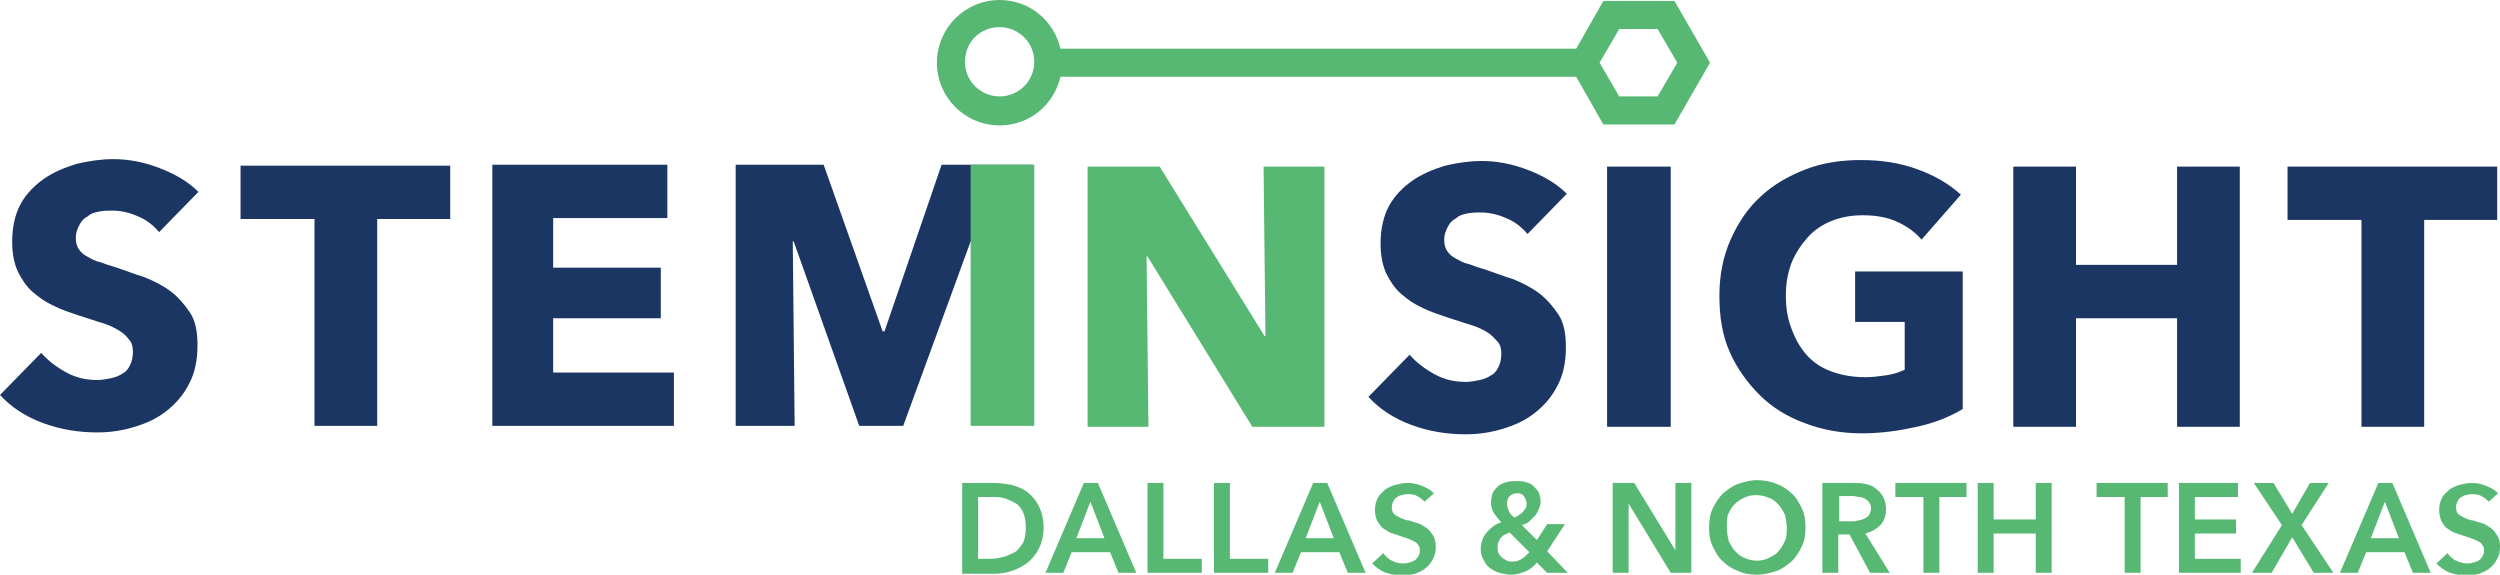 <svg id="Layer_1" xmlns="http://www.w3.org/2000/svg" viewBox="0 0 267.1 61.4"><style>.st0{fill:#56B872;} .st1{fill:#1C3664;}</style><path class="st0" d="M133.8 45.6l-11.2-18.2h-.1l.2 18.2h-6.5V17.8h7.7l11.2 18.1h.1l-.2-18.1h6.5v27.8h-7.7z"/><path class="st1" d="M163.2 25c-.6-.7-1.3-1.3-2.3-1.7-.9-.4-1.8-.6-2.7-.6-.4 0-.9 0-1.4.1-.5.1-.9.2-1.2.5-.4.2-.7.5-.9.9-.2.4-.4.8-.4 1.4 0 .5.1.9.3 1.2.2.3.5.6.9.8.4.2.8.5 1.4.6.5.2 1.1.4 1.8.6.9.3 1.9.7 2.9 1 1 .4 2 .9 2.8 1.5.8.6 1.5 1.4 2.1 2.3.6.9.8 2.1.8 3.5 0 1.6-.3 3-.9 4.1-.6 1.2-1.4 2.1-2.4 2.9-1 .8-2.1 1.3-3.4 1.7-1.3.4-2.6.6-4 .6-2 0-3.9-.3-5.8-1s-3.4-1.7-4.6-3l4.4-4.5c.7.8 1.6 1.5 2.7 2.1 1.1.6 2.2.8 3.3.8.5 0 1-.1 1.5-.2s.9-.3 1.2-.5c.4-.2.6-.5.8-.9s.3-.9.3-1.4c0-.5-.1-1-.4-1.3s-.6-.7-1.1-1c-.5-.3-1.1-.6-1.8-.8-.7-.2-1.5-.5-2.5-.8-.9-.3-1.8-.6-2.6-1-.9-.4-1.6-.9-2.3-1.5-.7-.6-1.2-1.4-1.6-2.2-.4-.9-.6-1.9-.6-3.2 0-1.5.3-2.9.9-4 .6-1.1 1.5-2 2.5-2.7 1-.7 2.2-1.2 3.5-1.6 1.3-.3 2.6-.5 3.9-.5 1.6 0 3.2.3 4.8.9 1.6.6 3.1 1.4 4.3 2.6l-4.2 4.3zM171.7 45.6V17.8h6.8v27.8h-6.8zM204.8 45.6c-1.8.4-3.8.7-5.9.7-2.2 0-4.3-.4-6.1-1.1-1.9-.7-3.5-1.7-4.8-3-1.3-1.3-2.4-2.8-3.2-4.6-.8-1.8-1.1-3.8-1.1-6s.4-4.2 1.2-6c.8-1.8 1.8-3.3 3.2-4.6 1.4-1.3 3-2.2 4.8-2.9 1.8-.7 3.8-1 5.9-1 2.2 0 4.2.3 6.1 1 1.9.7 3.4 1.6 4.6 2.7l-4.2 4.8c-.7-.8-1.5-1.4-2.6-1.9s-2.3-.7-3.7-.7c-1.2 0-2.3.2-3.3.6-1 .4-1.9 1-2.6 1.8-.7.8-1.3 1.7-1.7 2.7-.4 1.1-.6 2.2-.6 3.5 0 1.3.2 2.5.6 3.5.4 1.1.9 2 1.6 2.8.7.8 1.6 1.4 2.7 1.8 1.1.4 2.3.6 3.6.6.8 0 1.5-.1 2.2-.2.7-.1 1.4-.3 2-.6v-5.1h-5.3V29h11.5v14.7c-1.5.9-3.1 1.5-4.9 1.9zM232.6 45.6V34h-10.8v11.6h-6.7V17.8h6.7v10.5h10.8V17.8h6.7v27.8h-6.7zM259 23.5v22.1h-6.7V23.5h-7.9v-5.7h22.4v5.7H259zM17 24.8c-.6-.7-1.3-1.3-2.3-1.7-.9-.4-1.8-.6-2.7-.6-.4 0-.9 0-1.4.1-.5.1-.9.2-1.2.5-.4.2-.7.5-.9.9-.2.4-.4.8-.4 1.4 0 .5.1.9.3 1.2.2.3.5.6.9.8.4.2.8.5 1.4.6.5.2 1.1.4 1.8.6.9.3 1.9.7 2.9 1 1 .4 2 .9 2.8 1.5.8.6 1.5 1.4 2.1 2.3.6.9.8 2.1.8 3.5 0 1.6-.3 3-.9 4.1-.6 1.2-1.4 2.1-2.4 2.9-1 .8-2.1 1.3-3.4 1.7-1.3.4-2.6.6-4 .6-2 0-3.9-.3-5.8-1s-3.4-1.7-4.6-3l4.4-4.5c.7.8 1.6 1.5 2.7 2.1 1.1.6 2.2.8 3.3.8.5 0 1-.1 1.5-.2s.9-.3 1.2-.5c.4-.2.6-.5.8-.9s.3-.9.3-1.4c0-.5-.1-1-.4-1.3-.3-.4-.6-.7-1.1-1-.5-.3-1.1-.6-1.8-.8-.7-.2-1.5-.5-2.5-.8-.9-.3-1.8-.6-2.6-1-.9-.4-1.6-.9-2.3-1.5-.7-.6-1.2-1.4-1.6-2.2-.4-.9-.6-1.9-.6-3.2 0-1.5.3-2.9.9-4 .6-1.1 1.5-2 2.5-2.7 1-.7 2.2-1.2 3.5-1.6 1.3-.3 2.6-.5 3.9-.5 1.6 0 3.2.3 4.8.9 1.6.6 3.1 1.4 4.3 2.6L17 24.8zM40.3 23.4v22.1h-6.7V23.4h-7.9v-5.7h22.4v5.7h-7.8zM52.6 45.4V17.6h18.7v5.7H59.1v5.3h11.5V34H59.1v5.8H72v5.7H52.6zM103.8 25.8h-.1l-7.2 19.7h-4.7l-7-19.7h-.1l.2 19.7h-6.3V17.6H88l6.3 17.8h.2l6.1-17.8h9.7"/><path class="st0" d="M103.7 45.5V17.6h6.8v27.9h-6.8zM178.9.1h-7.6l-2.9 5.1h-55.1c-.7-3-3.3-5.2-6.5-5.2-3.7 0-6.7 3-6.7 6.7s3 6.7 6.7 6.7c3.2 0 5.8-2.2 6.5-5.2h55.1l2.9 5.1h7.6l3.8-6.6-3.8-6.6zm-72.1 10.2c-2 0-3.7-1.6-3.7-3.7s1.6-3.7 3.7-3.7c2 0 3.7 1.6 3.7 3.7s-1.7 3.7-3.7 3.7zm70.3 0H173l-2.1-3.6 2.1-3.6h4.1l2.1 3.6-2.1 3.6z"/><g><path class="st0" d="M102.8 51.6h3.4c.6 0 1.2.1 1.9.2.6.2 1.2.4 1.7.8s.9.9 1.2 1.5c.3.6.5 1.4.5 2.3 0 .8-.2 1.6-.5 2.2-.3.6-.7 1.1-1.2 1.5-.5.4-1.1.7-1.7.9-.6.2-1.3.3-1.9.3h-3.4v-9.7zm3.1 8.1c.4 0 .9-.1 1.3-.2s.8-.3 1.2-.5c.4-.2.6-.6.9-1 .2-.4.3-1 .3-1.6 0-.7-.1-1.2-.3-1.7-.2-.4-.5-.8-.9-1-.4-.2-.8-.4-1.2-.5-.4-.1-.9-.1-1.3-.1h-1.4v6.6h1.4zM115.8 51.6h1.5l4.1 9.6h-1.9l-.9-2.2h-4.1l-.9 2.2h-1.9l4.1-9.6zm2.2 5.9l-1.5-3.9-1.5 3.9h3zM122.6 51.6h1.7v8.1h4.1v1.5h-5.8v-9.6zM129.7 51.6h1.7v8.1h4.1v1.5h-5.8v-9.6zM140.3 51.6h1.5l4.1 9.6H144l-.9-2.2H139l-.9 2.2h-1.9l4.1-9.6zm2.2 5.9l-1.5-3.9-1.5 3.9h3zM152.2 53.6c-.2-.2-.4-.4-.8-.6-.3-.2-.7-.2-1-.2-.2 0-.4 0-.6.1-.2 0-.4.1-.5.2-.2.1-.3.2-.4.4s-.2.4-.2.6c0 .2 0 .4.1.6.1.2.2.3.4.4.2.1.3.2.6.3.2.1.5.2.7.2.3.1.6.2 1 .3.3.1.6.3.9.5.3.2.5.5.7.8s.3.7.3 1.2-.1 1-.3 1.3c-.2.4-.4.7-.8 1-.3.3-.7.4-1.1.6-.4.1-.9.2-1.3.2-.6 0-1.2-.1-1.8-.3-.6-.2-1.1-.6-1.5-1l1.2-1.1c.2.3.5.6.9.8s.8.3 1.2.3c.2 0 .4 0 .6-.1.2 0 .4-.1.6-.2.2-.1.3-.3.4-.4.1-.2.2-.4.2-.7 0-.3-.1-.5-.2-.6-.1-.2-.3-.3-.5-.4-.2-.1-.4-.2-.7-.3l-.9-.3-.9-.3s-.5-.3-.8-.5c-.2-.2-.4-.5-.6-.8-.1-.3-.2-.7-.2-1.1 0-.5.1-.9.3-1.3.2-.4.5-.6.8-.9.3-.2.7-.4 1.1-.5.4-.1.8-.2 1.3-.2s1 .1 1.5.3c.5.2.9.4 1.3.8l-1 .9zM165.3 58.9l2.2 2.3h-2.2l-1.1-1.1c-.3.4-.7.7-1.1.9-.5.2-1 .4-1.7.4-.4 0-.8-.1-1.2-.2-.4-.1-.7-.3-1-.5-.3-.2-.5-.5-.7-.9-.2-.3-.3-.7-.3-1.2 0-.4.1-.7.2-1 .1-.3.3-.5.5-.8.2-.2.4-.4.7-.6.2-.2.5-.3.8-.4-.3-.3-.6-.7-.8-1-.2-.3-.3-.7-.3-1.1 0-.4.1-.8.2-1.1.2-.3.4-.5.6-.7.3-.2.5-.3.9-.4s.6-.1 1-.1c.3 0 .7 0 1 .1.3.1.6.2.8.4.2.2.4.4.6.7.1.3.2.6.2 1 0 .3-.1.6-.2.8s-.2.5-.4.7l-.6.6c-.2.2-.5.3-.8.4l1.6 1.6 1.1-1.7h1.9l-1.9 2.9zm-4-2c-.2.1-.3.1-.5.2s-.3.2-.4.3c-.1.1-.2.3-.3.5s-.1.4-.1.6c0 .2 0 .4.1.6.1.2.2.3.4.5.2.1.3.2.5.3.2.1.4.1.6.1.4 0 .7-.1 1-.3.3-.2.5-.4.8-.7l-2.1-2.1zm.8-4.2c-.3 0-.6.1-.8.3-.2.2-.3.5-.3.8 0 .3.1.5.2.8.1.3.4.5.6.7.2-.1.4-.2.5-.3.2-.1.3-.2.4-.3.1-.1.2-.3.3-.4.1-.2.1-.3.1-.5 0-.3-.1-.5-.3-.8-.1-.2-.4-.3-.7-.3zM172.3 51.6h2.3l4.4 7.2v-7.2h1.7v9.6h-2.2l-4.5-7.4v7.4h-1.7v-9.6zM182.6 56.4c0-.8.1-1.5.4-2.1.3-.6.6-1.1 1.1-1.6.5-.4 1-.8 1.6-1 .6-.2 1.3-.4 2-.4s1.4.1 2.1.4c.6.2 1.2.6 1.6 1 .5.4.8 1 1.1 1.6.3.6.4 1.3.4 2.1 0 .7-.1 1.4-.4 2-.3.6-.6 1.1-1.1 1.6-.5.4-1 .8-1.6 1-.6.2-1.3.4-2.1.4-.7 0-1.4-.1-2-.4-.6-.2-1.2-.6-1.6-1-.5-.4-.8-1-1.1-1.6-.3-.6-.4-1.3-.4-2zm1.9 0c0 .5.1 1 .2 1.4.2.4.4.8.7 1.1.3.3.6.6 1 .7.4.2.8.3 1.3.3s.9-.1 1.3-.3c.4-.2.8-.4 1-.7.3-.3.5-.7.7-1.1.2-.4.2-.9.2-1.4 0-.5-.1-1-.2-1.4-.2-.4-.4-.8-.7-1.1-.3-.3-.6-.6-1-.7-.4-.2-.9-.3-1.4-.3s-.9.1-1.3.3c-.4.2-.7.4-1 .7-.3.3-.5.7-.7 1.1-.1.4-.1.9-.1 1.4zM194.7 51.6h3.3c.4 0 .9 0 1.3.1s.8.2 1.1.5c.3.2.6.5.8.9.2.4.3.8.3 1.3 0 .7-.2 1.3-.6 1.7-.4.4-.9.7-1.6.9l2.6 4.2h-2.1l-2.2-4.1h-1.2v4.1h-1.7v-9.6zm3.1 4.1c.2 0 .5 0 .7-.1.2 0 .5-.1.7-.2.2-.1.4-.2.5-.4.1-.2.2-.4.2-.7 0-.3-.1-.5-.2-.6-.1-.2-.3-.3-.4-.4-.2-.1-.4-.2-.6-.2-.2 0-.5-.1-.7-.1h-1.5v2.7h1.3zM205.4 53.1h-2.9v-1.5h7.6v1.5h-2.9v8.1h-1.7v-8.1zM211.3 51.6h1.7v3.9h4.5v-3.9h1.7v9.6h-1.7V57H213v4.2h-1.7v-9.6zM226.9 53.1H224v-1.5h7.6v1.5h-2.9v8.1H227v-8.1zM232.8 51.6h6.3v1.5h-4.6v2.4h4.4V57h-4.4v2.7h4.9v1.5h-6.6v-9.6zM243.8 56.1l-3-4.5h2.1l2 3.3 1.9-3.3h2l-2.9 4.5 3.4 5.1h-2.1l-2.3-3.8-2.2 3.8h-2.1l3.2-5.1zM254.1 51.6h1.5l4.1 9.6h-1.9l-.9-2.2h-4.1l-.9 2.2H250l4.1-9.6zm2.2 5.9l-1.5-3.9-1.5 3.9h3zM265.9 53.6c-.2-.2-.4-.4-.8-.6-.3-.2-.7-.2-1-.2-.2 0-.4 0-.6.1-.2 0-.4.1-.5.2-.2.1-.3.2-.4.4-.1.2-.2.4-.2.6 0 .2 0 .4.1.6.1.2.2.3.4.4.2.1.3.2.6.3.2.1.5.2.7.2.3.1.6.2 1 .3.3.1.6.3.9.5.3.2.5.5.7.8s.3.7.3 1.2-.1 1-.3 1.3c-.2.4-.4.7-.8 1-.3.3-.7.4-1.1.6-.4.1-.9.2-1.3.2-.6 0-1.2-.1-1.8-.3-.6-.2-1.1-.6-1.5-1l1.2-1.1c.2.3.5.6.9.8.4.2.8.3 1.2.3.2 0 .4 0 .6-.1.2 0 .4-.1.6-.2.2-.1.3-.3.4-.4.1-.2.2-.4.2-.7 0-.3-.1-.5-.2-.6-.1-.2-.3-.3-.5-.4-.2-.1-.4-.2-.7-.3l-.9-.3-.9-.3c-.3-.1-.5-.3-.8-.5s-.4-.5-.6-.8c-.1-.3-.2-.7-.2-1.1 0-.5.1-.9.3-1.3.2-.4.5-.6.8-.9.3-.2.7-.4 1.1-.5.4-.1.8-.2 1.3-.2s1 .1 1.5.3c.5.2.9.4 1.3.8l-1 .9z"/></g></svg>